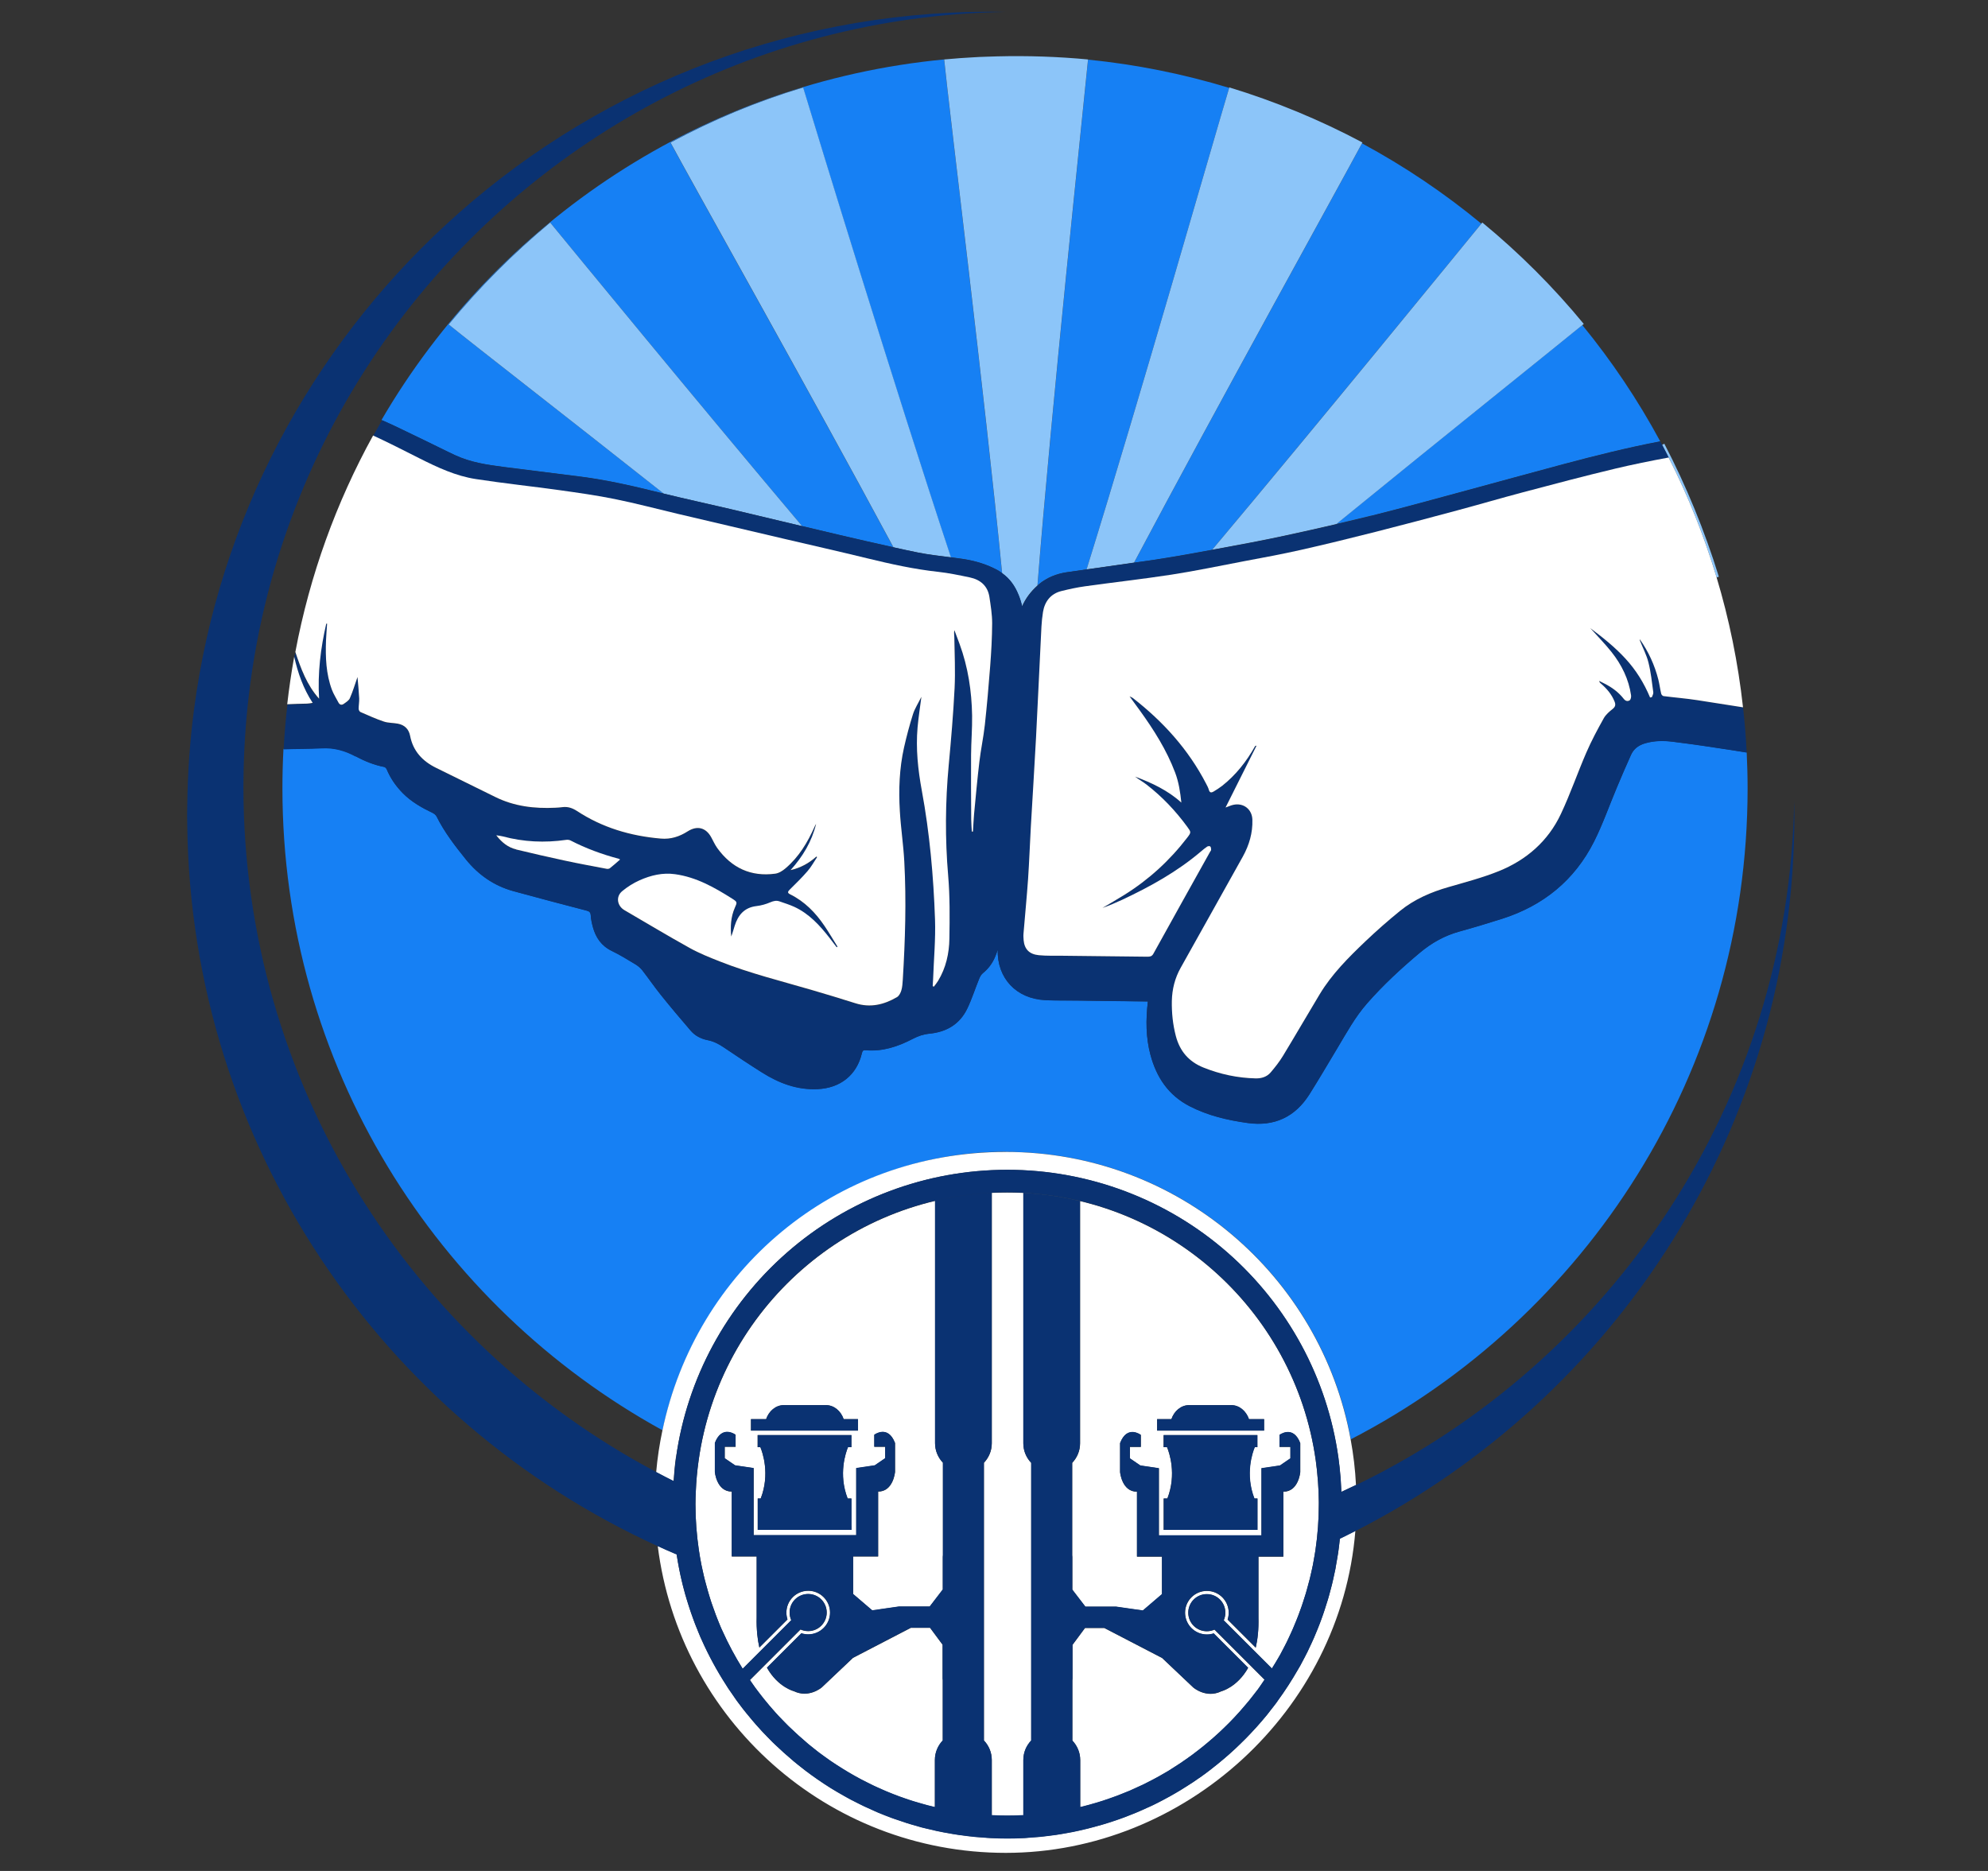 <svg xmlns="http://www.w3.org/2000/svg" width="170" height="160" viewBox="0 0 170 160" fill="none"><rect x="0" y="0" width="170" height="160" fill="#333333" stroke="none"/><path d="M88.845 49.953C89.535 49.38 90.343 49.064 91.209 48.935C91.776 48.848 92.35 48.772 92.917 48.69C97.47 34.066 103.871 11.622 105.112 7.516C101.232 6.335 97.2 5.516 93.046 5.1C92.613 9.569 89.915 34.92 88.722 50.064C88.769 50.023 88.804 49.983 88.85 49.947L88.845 49.953Z" fill="#1680F4"></path><path d="M38.938 38.933C40.243 39.535 41.647 39.746 43.051 39.927C45.251 40.208 47.457 40.477 49.658 40.758C51.992 41.056 54.28 41.594 56.562 42.162C56.621 42.179 56.685 42.191 56.744 42.203C48.271 35.505 40.383 29.399 38.364 27.743C40.98 24.573 43.888 21.648 47.042 19.028C49.19 21.637 59.453 34.16 68.587 44.987C69.675 45.245 70.758 45.508 71.846 45.759C73.356 46.11 74.871 46.461 76.387 46.795C69.213 33.458 59.131 15.565 57.329 12.184C60.939 10.236 64.737 8.663 68.663 7.475C69.857 11.412 76.492 33.13 81.302 47.654C81.683 47.701 82.063 47.754 82.437 47.812C83.438 47.97 84.403 48.269 85.299 48.754C85.445 48.83 85.568 48.924 85.691 49.017C84.21 33.938 81.168 9.435 80.735 5.083C60.178 7.048 42.525 18.946 32.624 35.915C33.818 36.429 34.982 37.032 36.164 37.588C37.089 38.026 37.99 38.494 38.92 38.927L38.938 38.933Z" fill="#1680F4"></path><path d="M86.007 98.503C100.729 98.503 112.965 109.108 115.51 123.088C135.662 112.682 149.443 91.659 149.443 67.42C149.443 66.39 149.413 65.367 149.366 64.349C148.933 64.278 148.5 64.208 148.062 64.138C146.394 63.875 144.72 63.635 143.047 63.425C142.251 63.325 141.449 63.325 140.66 63.565C140.121 63.729 139.706 64.033 139.478 64.536C139.05 65.472 138.647 66.425 138.249 67.373C137.599 68.905 137.055 70.49 136.306 71.976C134.644 75.269 131.976 77.439 128.459 78.563C127.248 78.949 126.025 79.317 124.796 79.656C123.532 80.007 122.426 80.627 121.432 81.458C119.817 82.803 118.284 84.225 116.897 85.81C115.873 86.98 115.141 88.325 114.351 89.647C113.567 90.957 112.795 92.273 111.982 93.566C110.753 95.52 108.974 96.35 106.68 96.029C104.966 95.789 103.298 95.397 101.742 94.602C99.91 93.66 98.892 92.121 98.377 90.191C97.979 88.705 97.973 87.202 98.16 85.635C97.768 85.635 97.388 85.629 97.014 85.623C95.358 85.599 93.696 85.576 92.04 85.558C91.15 85.547 90.261 85.57 89.372 85.523C86.896 85.395 85.264 83.652 85.317 81.212C85.252 81.423 85.176 81.633 85.088 81.838C84.854 82.382 84.515 82.844 84.047 83.219C83.895 83.342 83.795 83.54 83.719 83.728C83.38 84.558 83.111 85.418 82.724 86.225C82.087 87.571 80.951 88.243 79.489 88.39C78.968 88.442 78.511 88.594 78.043 88.84C76.797 89.489 75.474 89.934 74.035 89.805C73.83 89.788 73.754 89.846 73.707 90.051C73.268 91.94 71.847 93.052 69.91 93.133C68.148 93.209 66.609 92.619 65.164 91.712C64.058 91.016 62.97 90.291 61.887 89.559C61.46 89.273 61.021 89.045 60.518 88.945C59.95 88.834 59.447 88.577 59.073 88.144C58.207 87.138 57.352 86.126 56.522 85.091C55.971 84.406 55.474 83.681 54.936 82.985C54.778 82.786 54.567 82.605 54.351 82.47C53.684 82.066 53.022 81.651 52.32 81.318C51.431 80.891 50.945 80.183 50.699 79.276C50.612 78.949 50.535 78.615 50.518 78.276C50.5 78.019 50.407 77.931 50.161 77.867C48.072 77.323 45.977 76.773 43.894 76.2C42.244 75.743 40.91 74.813 39.833 73.48C38.903 72.321 37.996 71.151 37.335 69.818C37.27 69.695 37.136 69.578 37.007 69.519C36.071 69.069 35.175 68.566 34.438 67.817C33.853 67.227 33.385 66.554 33.069 65.782C33.034 65.7 32.94 65.6 32.858 65.583C31.986 65.413 31.173 65.086 30.401 64.665C29.482 64.167 28.534 63.898 27.469 63.963C26.392 64.027 25.316 63.998 24.239 64.044C24.181 65.156 24.151 66.279 24.151 67.408C24.151 91.069 37.282 111.664 56.656 122.316C59.5 108.71 71.554 98.491 86.007 98.491V98.503Z" fill="#1680F4"></path><path d="M117.26 44.104C119.975 43.425 122.678 42.677 125.381 41.946C128.149 41.203 130.911 40.431 133.679 39.694C136.429 38.962 139.185 38.272 141.97 37.74C140.063 34.207 137.827 30.878 135.305 27.796C132.912 29.755 123.638 37.178 114.27 44.812C115.264 44.578 116.265 44.344 117.254 44.098L117.26 44.104Z" fill="#1680F4"></path><path d="M98.944 47.83C100.518 47.59 102.086 47.304 103.654 47.017C113.016 35.856 124.216 22.122 126.674 19.127C123.514 16.518 120.097 14.214 116.469 12.26C114.485 15.969 104.099 34.698 96.978 48.117C97.633 48.023 98.288 47.935 98.944 47.836V47.83Z" fill="#1680F4"></path><path d="M57.808 124.644C58.756 117.876 62.121 111.658 67.282 107.131C72.495 102.557 79.189 100.042 86.129 100.042C93.069 100.042 99.757 102.557 104.971 107.125C110.132 111.647 113.496 117.865 114.444 124.632C114.52 125.188 114.585 125.767 114.632 126.399V126.446L114.649 126.609C114.673 126.949 114.69 127.27 114.702 127.586C115.123 127.393 115.539 127.194 115.954 126.995C115.89 125.668 115.732 124.369 115.498 123.094C112.952 109.114 100.717 98.509 85.995 98.509C71.272 98.509 59.488 108.728 56.644 122.334C56.398 123.498 56.217 124.691 56.111 125.902C56.603 126.165 57.094 126.416 57.598 126.668C57.644 125.989 57.703 125.317 57.797 124.65L57.808 124.644Z" fill="white"></path><path d="M108.137 143.637C108.353 143.321 108.558 143.005 108.763 142.677C108.564 142.999 108.353 143.321 108.137 143.637Z" fill="white"></path><path d="M90.483 154.914C90.483 154.914 90.536 154.908 90.559 154.903C90.799 154.862 91.045 154.821 91.285 154.774C91.045 154.821 90.805 154.862 90.559 154.903C90.536 154.903 90.507 154.908 90.483 154.914Z" fill="white"></path><path d="M112.707 126.744C112.707 126.679 112.695 126.609 112.69 126.545C112.649 125.989 112.59 125.439 112.514 124.895C110.7 111.951 99.582 101.983 86.13 101.983C72.677 101.983 61.554 111.957 59.74 124.907C59.617 125.779 59.535 126.668 59.5 127.569C59.488 127.92 59.471 128.27 59.471 128.627C59.471 129.955 59.57 131.259 59.757 132.535C59.822 132.962 59.892 133.383 59.974 133.798C60.032 134.108 60.108 134.418 60.179 134.728C60.202 134.822 60.22 134.909 60.243 135.003C60.313 135.29 60.389 135.57 60.471 135.851C60.501 135.962 60.536 136.074 60.565 136.185C60.647 136.46 60.729 136.729 60.816 136.998C60.852 137.109 60.893 137.226 60.934 137.337C61.027 137.606 61.121 137.869 61.22 138.132C61.261 138.238 61.302 138.343 61.343 138.448C61.449 138.717 61.56 138.986 61.671 139.25C61.706 139.332 61.747 139.414 61.782 139.49C62.285 140.613 62.865 141.689 63.508 142.718L67.663 138.565C67.575 138.366 67.522 138.144 67.522 137.91C67.522 137.033 68.23 136.325 69.108 136.325C69.986 136.325 70.694 137.033 70.694 137.91C70.694 138.788 69.986 139.495 69.108 139.495C68.874 139.495 68.652 139.443 68.453 139.355L64.129 143.678C64.046 143.561 63.965 143.45 63.889 143.333C64.035 143.555 64.187 143.771 64.339 143.988C64.415 144.099 64.497 144.21 64.573 144.321C64.719 144.526 64.872 144.725 65.03 144.924C65.123 145.041 65.211 145.158 65.305 145.275C65.457 145.468 65.615 145.655 65.773 145.842C65.872 145.959 65.972 146.076 66.077 146.193C66.235 146.374 66.399 146.556 66.563 146.737C66.668 146.848 66.773 146.959 66.885 147.07C67.054 147.246 67.218 147.421 67.394 147.591C67.499 147.696 67.604 147.796 67.715 147.895C68.102 148.264 68.494 148.62 68.903 148.965C68.973 149.024 69.038 149.083 69.102 149.141C69.266 149.276 69.436 149.41 69.605 149.545C69.752 149.662 69.898 149.779 70.05 149.896C70.214 150.018 70.384 150.141 70.547 150.258C70.706 150.375 70.869 150.492 71.033 150.603C71.197 150.72 71.367 150.831 71.536 150.937C71.706 151.048 71.876 151.159 72.051 151.264C72.221 151.37 72.385 151.469 72.56 151.574C72.742 151.68 72.929 151.785 73.11 151.89C73.274 151.984 73.444 152.077 73.614 152.165C73.813 152.27 74.011 152.37 74.21 152.469C74.374 152.551 74.532 152.633 74.696 152.709C74.924 152.82 75.158 152.92 75.392 153.025C75.533 153.083 75.668 153.148 75.808 153.206C76.177 153.364 76.551 153.51 76.926 153.645C77.031 153.686 77.136 153.715 77.242 153.756C77.522 153.856 77.809 153.955 78.096 154.043C78.248 154.09 78.4 154.131 78.552 154.177C78.798 154.247 79.044 154.324 79.295 154.388C79.459 154.429 79.629 154.47 79.793 154.511C79.845 154.522 79.898 154.534 79.945 154.546V150.516C79.945 149.872 80.202 149.287 80.618 148.849V143.695C80.612 143.648 80.606 143.596 80.606 143.543V140.659L79.535 139.215H77.885L72.941 141.782L70.278 144.304C70.278 144.304 69.184 145.257 67.885 144.631C67.885 144.631 66.528 144.298 65.585 142.625L68.529 139.683C68.716 139.747 68.915 139.776 69.114 139.776C70.144 139.776 70.981 138.94 70.981 137.91C70.981 136.881 70.144 136.044 69.114 136.044C68.084 136.044 67.247 136.881 67.247 137.91C67.247 138.109 67.276 138.308 67.341 138.495L64.936 140.899C64.772 140.186 64.678 139.337 64.708 138.331V133.114H62.578V127.563C61.273 127.563 61.133 125.884 61.133 125.884V123.41C61.741 121.824 62.906 122.708 62.906 122.708V123.731H61.975V124.714L62.864 125.322L64.45 125.556V131.295H73.222V125.556L74.807 125.322L75.697 124.714V123.731H74.766V122.708C74.766 122.708 75.931 121.819 76.539 123.41V125.884C76.539 125.884 76.399 127.563 75.094 127.563V133.114H72.958V136.325L74.591 137.723L76.879 137.395H79.506L80.624 135.939V133.149C80.624 133.096 80.629 133.049 80.635 132.997V125.094C80.22 124.661 79.963 124.076 79.963 123.427V102.703C81.531 102.329 83.151 102.095 84.813 102.018V123.433C84.813 124.076 84.556 124.661 84.14 125.1V148.849C84.556 149.281 84.813 149.866 84.813 150.516V155.242C84.813 155.242 84.831 155.242 84.843 155.242C85.27 155.259 85.697 155.277 86.124 155.277C86.124 155.277 86.13 155.277 86.136 155.277C86.136 155.277 86.147 155.277 86.153 155.277C86.586 155.277 87.019 155.265 87.447 155.242C87.47 155.242 87.493 155.242 87.511 155.242V150.521C87.511 149.878 87.768 149.293 88.184 148.854V125.106C87.768 124.673 87.511 124.088 87.511 123.439V102.03C89.173 102.112 90.793 102.352 92.362 102.726V123.439C92.362 124.082 92.104 124.667 91.689 125.106V133.008C91.695 133.055 91.701 133.108 91.701 133.161V135.951L92.818 137.407H95.445L97.733 137.735L99.366 136.337V133.125H97.23V127.574C95.925 127.574 95.785 125.896 95.785 125.896V123.421C96.393 121.836 97.558 122.719 97.558 122.719V123.743H96.627V124.726L97.517 125.334L99.103 125.568V131.306H107.874V125.568L109.46 125.334L110.349 124.726V123.743H109.419V122.719C109.419 122.719 110.583 121.83 111.192 123.421V125.896C111.192 125.896 111.051 127.574 109.746 127.574V133.125H107.616V138.343C107.64 139.349 107.546 140.197 107.382 140.911L104.977 138.507C105.042 138.32 105.071 138.121 105.071 137.922C105.071 136.892 104.234 136.056 103.204 136.056C102.175 136.056 101.338 136.892 101.338 137.922C101.338 138.951 102.175 139.788 103.204 139.788C103.403 139.788 103.602 139.759 103.79 139.694L106.733 142.636C105.791 144.309 104.433 144.643 104.433 144.643C103.14 145.275 102.04 144.315 102.04 144.315L99.378 141.794L94.433 139.226H92.783L91.712 140.671V143.555C91.712 143.607 91.706 143.654 91.701 143.707V148.86C92.116 149.293 92.373 149.878 92.373 150.527V154.546C92.426 154.534 92.479 154.522 92.531 154.511C92.713 154.464 92.894 154.417 93.07 154.37C93.298 154.312 93.526 154.242 93.749 154.177C93.924 154.125 94.105 154.072 94.281 154.013C94.503 153.943 94.726 153.867 94.948 153.785C95.124 153.727 95.293 153.663 95.469 153.598C95.691 153.516 95.913 153.423 96.136 153.335C96.3 153.271 96.463 153.206 96.627 153.136C96.856 153.037 97.084 152.931 97.306 152.826C97.458 152.756 97.61 152.692 97.757 152.621C98.032 152.487 98.301 152.346 98.57 152.206C98.746 152.112 98.921 152.019 99.091 151.925C99.36 151.773 99.629 151.621 99.892 151.463C100.05 151.37 100.208 151.264 100.361 151.165C100.548 151.048 100.741 150.925 100.922 150.802C101.086 150.691 101.25 150.574 101.414 150.463C101.584 150.346 101.753 150.223 101.923 150.1C102.087 149.977 102.251 149.849 102.414 149.726C102.572 149.603 102.73 149.48 102.883 149.357C103.046 149.223 103.21 149.088 103.374 148.948C103.52 148.825 103.667 148.696 103.807 148.574C103.971 148.427 104.129 148.281 104.293 148.135C104.427 148.006 104.562 147.878 104.697 147.749C104.855 147.597 105.012 147.439 105.17 147.281C105.299 147.152 105.422 147.024 105.545 146.889C105.703 146.725 105.855 146.556 106.007 146.386C106.118 146.257 106.23 146.129 106.341 146C106.493 145.819 106.651 145.643 106.803 145.456C106.897 145.339 106.99 145.216 107.084 145.099C107.242 144.894 107.406 144.695 107.558 144.491C107.599 144.432 107.64 144.368 107.687 144.309C107.845 144.093 107.991 143.871 108.137 143.648L103.854 139.367C103.655 139.454 103.433 139.507 103.199 139.507C102.321 139.507 101.613 138.799 101.613 137.922C101.613 137.044 102.321 136.337 103.199 136.337C104.076 136.337 104.784 137.044 104.784 137.922C104.784 138.156 104.732 138.378 104.644 138.577L108.763 142.695C108.951 142.397 109.132 142.104 109.307 141.8C109.366 141.701 109.425 141.601 109.483 141.496C109.612 141.262 109.735 141.022 109.857 140.782C109.922 140.659 109.986 140.537 110.045 140.414C110.162 140.18 110.273 139.94 110.378 139.7C110.437 139.566 110.501 139.431 110.56 139.297C110.665 139.057 110.764 138.817 110.858 138.577C110.917 138.437 110.969 138.302 111.022 138.162C111.116 137.916 111.203 137.67 111.291 137.425C111.338 137.284 111.385 137.144 111.432 137.004C111.513 136.752 111.595 136.501 111.671 136.249C111.712 136.109 111.753 135.968 111.788 135.828C111.859 135.565 111.935 135.307 111.999 135.044C112.034 134.915 112.058 134.781 112.093 134.646C112.157 134.371 112.221 134.091 112.274 133.816C112.298 133.705 112.315 133.599 112.333 133.488C112.391 133.184 112.444 132.874 112.491 132.564C112.678 131.283 112.777 129.978 112.777 128.645C112.777 128.58 112.777 128.516 112.777 128.452C112.777 127.884 112.748 127.317 112.707 126.761V126.744ZM72.806 130.482V130.832H64.79V128.148H65.047C65.861 126.059 65.205 124.205 65.018 123.761H64.784V122.725H72.8V123.761H72.508C72.326 124.205 71.671 126.059 72.478 128.148H72.794V130.482H72.806ZM73.368 122.339H64.216V121.362H65.509C65.755 120.66 66.34 120.163 67.025 120.163H70.624C71.314 120.163 71.899 120.66 72.139 121.362H73.362V122.339H73.368ZM107.265 128.148H107.523V130.832H99.506V128.148H99.822C100.636 126.059 99.98 124.205 99.793 123.761H99.5V122.725H107.517V123.761H107.283C107.101 124.205 106.446 126.059 107.254 128.148H107.265ZM108.096 122.339H98.945V121.362H100.168C100.407 120.66 100.998 120.163 101.683 120.163H105.282C105.972 120.163 106.557 120.66 106.797 121.362H108.09V122.339H108.096Z" fill="white"></path><path d="M114.421 132.833C114.374 133.166 114.31 133.494 114.251 133.821L114.234 133.933C114.222 134.014 114.205 134.091 114.193 134.172C114.134 134.471 114.064 134.769 114 135.067L113.971 135.19C113.947 135.29 113.924 135.395 113.9 135.494C113.83 135.775 113.754 136.056 113.678 136.337L113.66 136.401C113.625 136.53 113.59 136.658 113.549 136.787C113.467 137.062 113.38 137.331 113.292 137.6C113.239 137.752 113.192 137.904 113.14 138.056C113.046 138.32 112.952 138.583 112.853 138.846C112.794 138.998 112.736 139.144 112.677 139.291C112.572 139.548 112.467 139.805 112.356 140.063C112.303 140.18 112.25 140.297 112.198 140.414L112.163 140.49C112.045 140.747 111.928 140.999 111.806 141.25C111.759 141.344 111.712 141.443 111.659 141.537L111.601 141.654C111.472 141.911 111.337 142.163 111.197 142.414C111.156 142.49 111.115 142.56 111.068 142.636L111.01 142.736C110.477 143.672 109.892 144.578 109.266 145.432L109.231 145.485C109.196 145.532 109.167 145.579 109.131 145.625C108.991 145.819 108.845 146.006 108.693 146.193L108.622 146.281L108.535 146.398C108.464 146.485 108.394 146.579 108.324 146.667C108.184 146.842 108.031 147.012 107.885 147.187L107.827 147.252L107.751 147.339C107.657 147.45 107.563 147.562 107.464 147.667C107.3 147.848 107.13 148.03 106.961 148.211C106.832 148.351 106.697 148.492 106.563 148.626C106.393 148.796 106.223 148.965 106.054 149.129C105.913 149.27 105.767 149.404 105.621 149.545C105.451 149.702 105.275 149.86 105.106 150.012C104.954 150.147 104.796 150.282 104.638 150.416C104.462 150.562 104.286 150.709 104.111 150.855C103.947 150.989 103.777 151.118 103.608 151.253L103.573 151.282C103.409 151.41 103.245 151.533 103.081 151.656C102.923 151.773 102.759 151.884 102.601 152.001L102.537 152.042L102.426 152.118C102.285 152.218 102.151 152.311 102.01 152.405C101.841 152.516 101.671 152.627 101.501 152.732L101.408 152.791L101.267 152.879C101.144 152.955 101.027 153.031 100.904 153.107C100.623 153.276 100.331 153.44 100.044 153.604C99.857 153.709 99.67 153.809 99.482 153.908C99.196 154.06 98.903 154.212 98.611 154.353C98.499 154.405 98.388 154.458 98.271 154.511L98.125 154.575L98.072 154.598C97.85 154.704 97.622 154.809 97.394 154.903C97.265 154.961 97.13 155.014 97.001 155.066L96.867 155.119C96.633 155.213 96.393 155.312 96.153 155.4C96.001 155.458 95.843 155.511 95.685 155.569L95.597 155.599C95.357 155.681 95.123 155.762 94.883 155.838C94.696 155.897 94.503 155.955 94.31 156.014C94.07 156.084 93.824 156.154 93.578 156.219C93.385 156.271 93.192 156.318 92.999 156.371C92.753 156.429 92.502 156.488 92.25 156.546C92.057 156.587 91.864 156.628 91.665 156.669C91.407 156.722 91.15 156.763 90.887 156.809L90.787 156.827C90.629 156.856 90.471 156.88 90.313 156.903C90.038 156.944 89.763 156.973 89.488 157.008L89.342 157.026C89.207 157.043 89.073 157.061 88.938 157.073C88.634 157.102 88.324 157.125 88.019 157.143L87.873 157.155C87.768 157.16 87.657 157.172 87.551 157.178C87.089 157.201 86.633 157.213 86.188 157.213H86.176H86.141H86.1C85.667 157.213 85.228 157.201 84.76 157.178C84.655 157.178 84.549 157.166 84.444 157.16L84.304 157.149C83.999 157.131 83.689 157.108 83.385 157.079C83.245 157.067 83.104 157.049 82.97 157.032L82.853 157.02C82.578 156.991 82.303 156.956 82.028 156.915C81.84 156.885 81.659 156.856 81.472 156.827C81.208 156.786 80.945 156.739 80.682 156.687C80.495 156.652 80.313 156.616 80.126 156.575C79.868 156.517 79.605 156.458 79.353 156.394L79.272 156.377C79.119 156.342 78.967 156.301 78.815 156.265C78.546 156.195 78.283 156.119 78.019 156.037L77.879 155.996C77.762 155.961 77.651 155.932 77.534 155.891C77.224 155.792 76.919 155.686 76.615 155.581L76.51 155.546C76.434 155.523 76.352 155.493 76.276 155.464C75.884 155.318 75.48 155.16 75.07 154.99C74.965 154.949 74.865 154.903 74.766 154.856L74.626 154.791C74.374 154.68 74.122 154.569 73.876 154.452C73.742 154.388 73.607 154.318 73.473 154.253L73.356 154.195C73.139 154.089 72.923 153.978 72.712 153.867C72.531 153.774 72.355 153.668 72.174 153.569C71.975 153.458 71.776 153.347 71.583 153.23C71.401 153.124 71.22 153.013 71.039 152.902C70.851 152.785 70.67 152.668 70.483 152.545C70.301 152.428 70.12 152.305 69.944 152.183C69.781 152.066 69.617 151.949 69.424 151.814L69.336 151.75C69.184 151.644 69.037 151.533 68.891 151.422C68.768 151.329 68.645 151.235 68.528 151.136L68.417 151.048L68.282 150.943C68.148 150.837 68.007 150.726 67.879 150.615C67.826 150.574 67.773 150.527 67.727 150.48L67.662 150.428C67.235 150.065 66.808 149.679 66.387 149.281L66.281 149.182C66.199 149.106 66.123 149.03 66.041 148.954C65.872 148.784 65.708 148.614 65.538 148.439L65.497 148.392L65.415 148.31C65.328 148.217 65.24 148.129 65.152 148.035C64.977 147.842 64.801 147.649 64.631 147.456C64.52 147.333 64.415 147.211 64.309 147.082C64.14 146.883 63.976 146.678 63.806 146.474C63.707 146.351 63.607 146.222 63.508 146.099C63.344 145.889 63.18 145.672 63.022 145.456C62.952 145.362 62.882 145.263 62.817 145.163L62.77 145.093C62.607 144.859 62.443 144.631 62.285 144.391C62.244 144.327 62.203 144.263 62.162 144.198L62.103 144.105C61.313 142.882 60.611 141.589 60.02 140.267L59.985 140.186C59.956 140.127 59.932 140.069 59.903 140.01C59.78 139.729 59.663 139.437 59.552 139.15L59.517 139.068C59.482 138.981 59.447 138.899 59.418 138.811C59.312 138.53 59.207 138.244 59.108 137.957C59.066 137.834 59.026 137.717 58.985 137.594C58.891 137.308 58.797 137.015 58.71 136.723C58.68 136.629 58.657 136.536 58.628 136.442L58.604 136.366C58.522 136.062 58.434 135.763 58.364 135.459C58.347 135.395 58.335 135.325 58.318 135.26L58.294 135.167C58.218 134.833 58.142 134.506 58.078 134.167C57.996 133.751 57.925 133.336 57.861 132.921C57.317 132.693 56.784 132.453 56.246 132.207C58.083 147 70.711 158.453 86.007 158.453C101.302 158.453 114.661 146.327 115.902 130.908C115.463 131.131 115.024 131.353 114.579 131.569C114.538 131.985 114.486 132.406 114.427 132.821L114.421 132.833Z" fill="white"></path><path d="M115.96 126.989C115.545 127.188 115.129 127.387 114.708 127.58C114.696 127.264 114.679 126.943 114.655 126.603L114.644 126.44V126.393C114.591 125.761 114.527 125.182 114.451 124.626C113.503 117.864 110.138 111.647 104.977 107.119C99.763 102.551 93.075 100.036 86.135 100.036C79.196 100.036 72.502 102.551 67.288 107.125C62.127 111.652 58.762 117.87 57.814 124.638C57.721 125.305 57.662 125.978 57.615 126.656C57.118 126.41 56.621 126.153 56.129 125.89C35.128 114.764 20.816 92.701 20.816 67.291C20.816 67.075 20.822 66.864 20.822 66.653C20.845 64.202 21.003 61.787 21.284 59.406C21.986 53.498 23.461 47.83 25.614 42.507C27.65 37.459 30.289 32.721 33.443 28.381C45.281 12.096 64.345 1.404 85.931 1.018C85.527 1.012 85.129 1 84.725 1C66.732 1 50.354 7.914 38.107 19.233C26.597 29.861 18.733 44.367 16.591 60.675C16.24 63.354 16.047 66.086 16.012 68.859C16.012 69.139 16 69.42 16 69.707C16 69.993 16.006 70.28 16.012 70.567C16.351 97.983 32.753 121.514 56.246 132.225C56.779 132.47 57.317 132.71 57.861 132.938C57.926 133.354 57.996 133.769 58.078 134.184C58.142 134.518 58.218 134.851 58.294 135.184L58.318 135.278C58.335 135.342 58.347 135.413 58.364 135.477C58.441 135.781 58.523 136.085 58.604 136.384L58.628 136.46C58.657 136.553 58.681 136.647 58.71 136.74C58.797 137.033 58.885 137.319 58.985 137.612C59.026 137.735 59.067 137.852 59.108 137.975C59.207 138.261 59.306 138.548 59.418 138.829C59.453 138.916 59.482 138.998 59.517 139.086L59.552 139.168C59.669 139.454 59.781 139.741 59.903 140.028C59.927 140.086 59.956 140.145 59.985 140.203L60.02 140.285C60.611 141.607 61.314 142.9 62.104 144.122L62.162 144.216C62.203 144.28 62.244 144.345 62.285 144.409C62.443 144.649 62.607 144.877 62.771 145.111L62.817 145.181C62.888 145.28 62.952 145.374 63.022 145.474C63.18 145.69 63.344 145.906 63.508 146.117C63.607 146.246 63.701 146.368 63.806 146.491C63.97 146.696 64.14 146.901 64.31 147.1C64.415 147.228 64.526 147.351 64.631 147.474C64.801 147.667 64.977 147.866 65.152 148.053C65.24 148.147 65.328 148.24 65.415 148.328L65.497 148.41L65.538 148.457C65.702 148.632 65.872 148.802 66.042 148.971C66.118 149.047 66.2 149.124 66.281 149.2L66.387 149.299C66.808 149.703 67.235 150.089 67.662 150.445L67.727 150.498C67.779 150.545 67.826 150.586 67.879 150.633C68.013 150.744 68.148 150.849 68.283 150.96L68.417 151.066L68.528 151.153C68.651 151.247 68.768 151.346 68.891 151.44C69.037 151.551 69.19 151.662 69.336 151.767L69.424 151.832C69.611 151.966 69.775 152.083 69.945 152.2C70.126 152.323 70.301 152.44 70.483 152.563C70.664 152.686 70.852 152.803 71.039 152.92C71.22 153.031 71.401 153.142 71.583 153.247C71.776 153.364 71.975 153.475 72.174 153.587C72.355 153.686 72.531 153.785 72.712 153.885C72.923 153.996 73.139 154.107 73.356 154.212L73.473 154.271C73.608 154.341 73.742 154.405 73.877 154.47C74.122 154.587 74.374 154.698 74.626 154.809L74.766 154.873C74.866 154.92 74.971 154.967 75.07 155.008C75.474 155.178 75.878 155.336 76.276 155.482C76.352 155.511 76.434 155.534 76.51 155.564L76.615 155.599C76.919 155.704 77.224 155.809 77.534 155.909C77.651 155.944 77.762 155.979 77.879 156.014L78.019 156.055C78.283 156.131 78.546 156.213 78.815 156.283C78.967 156.324 79.12 156.359 79.272 156.394L79.354 156.412C79.611 156.476 79.868 156.535 80.126 156.593C80.307 156.634 80.495 156.669 80.682 156.704C80.945 156.757 81.209 156.804 81.472 156.845C81.653 156.874 81.841 156.903 82.028 156.932C82.303 156.973 82.578 157.008 82.853 157.038L82.97 157.049C83.11 157.067 83.245 157.084 83.385 157.096C83.689 157.125 83.994 157.149 84.304 157.166L84.444 157.178C84.55 157.184 84.655 157.196 84.76 157.196C85.234 157.219 85.673 157.231 86.1 157.231H86.141H86.188C86.627 157.231 87.083 157.219 87.552 157.196C87.657 157.196 87.768 157.184 87.873 157.172L88.02 157.161C88.324 157.143 88.634 157.12 88.938 157.09C89.073 157.079 89.207 157.061 89.342 157.044L89.488 157.026C89.763 156.997 90.038 156.962 90.313 156.921C90.471 156.897 90.629 156.874 90.787 156.845L90.887 156.827C91.144 156.786 91.408 156.739 91.665 156.687C91.858 156.646 92.057 156.605 92.25 156.564C92.502 156.511 92.748 156.453 92.999 156.388C93.192 156.342 93.385 156.289 93.579 156.236C93.824 156.172 94.064 156.102 94.31 156.032C94.503 155.973 94.69 155.915 94.883 155.856C95.123 155.78 95.363 155.698 95.597 155.616L95.685 155.587C95.843 155.534 95.995 155.476 96.153 155.417C96.393 155.33 96.627 155.23 96.867 155.137L97.002 155.084C97.136 155.031 97.265 154.979 97.394 154.92C97.622 154.821 97.844 154.721 98.072 154.616L98.125 154.593L98.271 154.528C98.382 154.476 98.5 154.423 98.611 154.37C98.903 154.23 99.196 154.078 99.483 153.926C99.67 153.826 99.857 153.727 100.044 153.622C100.331 153.458 100.624 153.3 100.904 153.124C101.027 153.048 101.15 152.972 101.267 152.896L101.408 152.809L101.501 152.75C101.671 152.645 101.841 152.534 102.01 152.423C102.151 152.329 102.291 152.23 102.426 152.136L102.537 152.06L102.601 152.019C102.765 151.908 102.923 151.791 103.081 151.674C103.245 151.551 103.409 151.422 103.573 151.299L103.608 151.27C103.778 151.142 103.947 151.007 104.111 150.872C104.287 150.726 104.462 150.58 104.638 150.434C104.796 150.299 104.954 150.165 105.106 150.03C105.281 149.878 105.451 149.72 105.621 149.562C105.767 149.428 105.913 149.287 106.054 149.147C106.223 148.983 106.393 148.813 106.563 148.644C106.697 148.509 106.826 148.369 106.961 148.229C107.13 148.047 107.3 147.866 107.464 147.685C107.563 147.573 107.657 147.468 107.751 147.357L107.827 147.269L107.885 147.205C108.032 147.035 108.178 146.86 108.324 146.684C108.394 146.597 108.465 146.509 108.535 146.415L108.623 146.298L108.693 146.211C108.839 146.023 108.985 145.836 109.132 145.643C109.167 145.596 109.202 145.55 109.231 145.503L109.266 145.45C109.892 144.59 110.477 143.684 111.01 142.754L111.068 142.654C111.109 142.578 111.156 142.508 111.197 142.432C111.338 142.18 111.466 141.923 111.601 141.671L111.659 141.554C111.706 141.461 111.759 141.367 111.806 141.268C111.929 141.016 112.046 140.759 112.163 140.507L112.198 140.431C112.25 140.314 112.303 140.197 112.356 140.08C112.467 139.823 112.572 139.566 112.678 139.308C112.736 139.162 112.795 139.01 112.853 138.864C112.953 138.601 113.052 138.337 113.14 138.074C113.193 137.922 113.245 137.77 113.292 137.618C113.38 137.349 113.468 137.08 113.549 136.805C113.59 136.676 113.626 136.547 113.661 136.419L113.678 136.354C113.754 136.074 113.83 135.793 113.901 135.512C113.924 135.413 113.947 135.307 113.971 135.208L114 135.085C114.07 134.787 114.135 134.488 114.193 134.19C114.211 134.114 114.222 134.032 114.234 133.95L114.252 133.839C114.31 133.512 114.369 133.178 114.421 132.851C114.48 132.435 114.533 132.014 114.573 131.599C115.018 131.382 115.457 131.166 115.896 130.938C138.178 119.578 153.445 96.432 153.445 69.713C153.445 69.309 153.439 68.911 153.427 68.507C152.971 94.28 137.798 116.443 115.954 127.007L115.96 126.989ZM87.832 155.207C87.832 155.207 87.862 155.207 87.879 155.207C87.862 155.207 87.85 155.207 87.832 155.207ZM90.553 154.897C90.553 154.897 90.501 154.903 90.477 154.909C90.501 154.909 90.53 154.903 90.553 154.897C90.793 154.856 91.039 154.815 91.279 154.768C91.039 154.815 90.799 154.856 90.553 154.897ZM108.131 143.637C108.348 143.321 108.552 143.005 108.757 142.677C108.558 142.999 108.348 143.321 108.131 143.637ZM112.49 132.546C112.444 132.856 112.391 133.161 112.332 133.471C112.315 133.582 112.297 133.687 112.274 133.798C112.221 134.079 112.157 134.354 112.092 134.629C112.063 134.763 112.034 134.892 111.999 135.027C111.934 135.29 111.864 135.553 111.788 135.81C111.747 135.951 111.712 136.091 111.671 136.232C111.595 136.483 111.513 136.735 111.431 136.986C111.384 137.126 111.338 137.267 111.291 137.407C111.203 137.653 111.115 137.899 111.022 138.144C110.969 138.285 110.91 138.425 110.858 138.56C110.758 138.799 110.659 139.039 110.559 139.279C110.501 139.414 110.436 139.548 110.378 139.683C110.267 139.922 110.161 140.156 110.044 140.396C109.98 140.519 109.916 140.642 109.857 140.765C109.734 141.005 109.611 141.244 109.483 141.478C109.424 141.578 109.366 141.677 109.307 141.783C109.132 142.087 108.95 142.385 108.763 142.677L104.644 138.56C104.731 138.361 104.784 138.138 104.784 137.904C104.784 137.027 104.076 136.319 103.198 136.319C102.321 136.319 101.613 137.027 101.613 137.904C101.613 138.782 102.321 139.49 103.198 139.49C103.432 139.49 103.649 139.437 103.854 139.349L108.137 143.631C107.985 143.853 107.838 144.075 107.686 144.292C107.645 144.35 107.604 144.415 107.558 144.473C107.405 144.678 107.242 144.883 107.084 145.082C106.99 145.199 106.896 145.321 106.803 145.438C106.651 145.62 106.498 145.801 106.34 145.982C106.229 146.111 106.118 146.24 106.007 146.368C105.855 146.538 105.697 146.708 105.545 146.872C105.422 147 105.299 147.135 105.17 147.263C105.012 147.421 104.854 147.579 104.696 147.731C104.562 147.86 104.427 147.989 104.292 148.117C104.134 148.264 103.971 148.41 103.807 148.556C103.661 148.685 103.52 148.808 103.374 148.93C103.21 149.071 103.052 149.205 102.882 149.34C102.73 149.463 102.572 149.586 102.414 149.708C102.25 149.837 102.086 149.96 101.923 150.083C101.753 150.206 101.583 150.323 101.414 150.445C101.25 150.562 101.086 150.674 100.922 150.785C100.735 150.908 100.548 151.025 100.36 151.147C100.202 151.247 100.05 151.346 99.892 151.446C99.629 151.604 99.36 151.756 99.091 151.908C98.915 152.007 98.745 152.101 98.57 152.189C98.301 152.329 98.031 152.469 97.756 152.604C97.61 152.674 97.458 152.744 97.306 152.809C97.078 152.914 96.855 153.019 96.627 153.119C96.463 153.189 96.299 153.253 96.135 153.317C95.913 153.405 95.697 153.499 95.469 153.581C95.299 153.645 95.123 153.704 94.948 153.768C94.725 153.844 94.503 153.92 94.281 153.996C94.105 154.055 93.93 154.107 93.748 154.16C93.52 154.224 93.298 154.294 93.069 154.353C92.888 154.4 92.707 154.446 92.531 154.493C92.478 154.505 92.426 154.517 92.373 154.528V150.51C92.373 149.866 92.116 149.281 91.7 148.843V143.689C91.706 143.643 91.712 143.59 91.712 143.537V140.654L92.783 139.209H94.433L99.377 141.777L102.04 144.298C102.04 144.298 103.134 145.251 104.433 144.625C104.433 144.625 105.79 144.292 106.733 142.619L103.789 139.677C103.602 139.741 103.403 139.77 103.204 139.77C102.174 139.77 101.337 138.934 101.337 137.904C101.337 136.875 102.174 136.038 103.204 136.038C104.234 136.038 105.071 136.875 105.071 137.904C105.071 138.103 105.041 138.302 104.977 138.489L107.382 140.893C107.546 140.18 107.64 139.332 107.61 138.326V133.108H109.74V127.557C111.045 127.557 111.185 125.878 111.185 125.878V123.404C110.577 121.819 109.412 122.702 109.412 122.702V123.726H110.343V124.708L109.453 125.317L107.868 125.551V131.289H99.096V125.551L97.511 125.317L96.621 124.708V123.726H97.552V122.702C97.552 122.702 96.387 121.813 95.779 123.404V125.878C95.779 125.878 95.919 127.557 97.224 127.557V133.108H99.36V136.319L97.727 137.717L95.439 137.39H92.812L91.694 135.933V133.143C91.694 133.09 91.689 133.044 91.683 132.991V125.088C92.098 124.656 92.356 124.071 92.356 123.421V102.709C90.787 102.334 89.166 102.095 87.505 102.013V123.421C87.505 124.065 87.762 124.65 88.178 125.088V148.837C87.762 149.27 87.505 149.855 87.505 150.504V155.224C87.505 155.224 87.458 155.224 87.44 155.224C87.013 155.248 86.58 155.259 86.147 155.259C86.141 155.259 86.135 155.259 86.13 155.259C86.13 155.259 86.124 155.259 86.118 155.259C85.691 155.259 85.264 155.248 84.836 155.224C84.825 155.224 84.819 155.224 84.807 155.224V150.498C84.807 149.855 84.55 149.27 84.134 148.831V125.083C84.55 124.65 84.807 124.065 84.807 123.416V102.001C83.145 102.083 81.525 102.317 79.956 102.685V123.41C79.956 124.053 80.214 124.638 80.629 125.077V132.979C80.623 133.026 80.618 133.079 80.618 133.131V135.921L79.5 137.378H76.873L74.585 137.706L72.952 136.308V133.096H75.088V127.545C76.393 127.545 76.533 125.866 76.533 125.866V123.392C75.925 121.807 74.76 122.69 74.76 122.69V123.714H75.691V124.697L74.801 125.305L73.215 125.539V131.277H64.444V125.539L62.858 125.305L61.969 124.697V123.714H62.899V122.69C62.899 122.69 61.735 121.801 61.126 123.392V125.866C61.126 125.866 61.267 127.545 62.572 127.545V133.096H64.702V138.314C64.678 139.32 64.772 140.168 64.936 140.882L67.341 138.478C67.276 138.29 67.247 138.092 67.247 137.893C67.247 136.863 68.084 136.027 69.114 136.027C70.143 136.027 70.98 136.863 70.98 137.893C70.98 138.922 70.143 139.759 69.114 139.759C68.915 139.759 68.716 139.729 68.528 139.665L65.585 142.607C66.527 144.28 67.885 144.614 67.885 144.614C69.178 145.245 70.278 144.286 70.278 144.286L72.94 141.765L77.885 139.197H79.535L80.606 140.642V143.526C80.606 143.578 80.612 143.625 80.618 143.678V148.831C80.202 149.264 79.945 149.849 79.945 150.498V154.528C79.892 154.517 79.839 154.505 79.793 154.493C79.629 154.452 79.459 154.411 79.295 154.37C79.049 154.306 78.798 154.236 78.552 154.16C78.4 154.113 78.248 154.072 78.096 154.025C77.809 153.938 77.522 153.838 77.241 153.739C77.136 153.704 77.031 153.668 76.925 153.628C76.545 153.487 76.176 153.341 75.808 153.189C75.667 153.13 75.533 153.066 75.392 153.007C75.158 152.902 74.924 152.803 74.696 152.692C74.532 152.616 74.374 152.534 74.21 152.452C74.011 152.352 73.812 152.253 73.613 152.148C73.444 152.06 73.28 151.966 73.11 151.873C72.923 151.767 72.742 151.662 72.56 151.557C72.39 151.457 72.221 151.352 72.051 151.247C71.876 151.142 71.706 151.03 71.536 150.919C71.366 150.808 71.197 150.697 71.033 150.586C70.869 150.475 70.711 150.358 70.547 150.241C70.377 150.118 70.214 150.001 70.05 149.878C69.898 149.767 69.751 149.644 69.605 149.527C69.435 149.393 69.266 149.264 69.102 149.124C69.032 149.065 68.967 149.007 68.903 148.948C68.493 148.603 68.101 148.246 67.715 147.878C67.61 147.778 67.499 147.679 67.393 147.573C67.224 147.404 67.054 147.228 66.884 147.053C66.779 146.942 66.668 146.831 66.562 146.719C66.398 146.544 66.235 146.363 66.077 146.175C65.977 146.058 65.872 145.941 65.772 145.824C65.614 145.637 65.456 145.45 65.304 145.257C65.211 145.14 65.117 145.023 65.029 144.906C64.877 144.707 64.725 144.508 64.573 144.304C64.491 144.192 64.415 144.081 64.339 143.97C64.187 143.754 64.034 143.537 63.888 143.315C63.964 143.432 64.046 143.549 64.128 143.66L68.452 139.338C68.651 139.425 68.874 139.478 69.108 139.478C69.986 139.478 70.694 138.77 70.694 137.893C70.694 137.015 69.986 136.308 69.108 136.308C68.23 136.308 67.522 137.015 67.522 137.893C67.522 138.127 67.575 138.349 67.662 138.548L63.508 142.701C62.864 141.666 62.285 140.589 61.782 139.472C61.747 139.39 61.706 139.308 61.67 139.232C61.553 138.969 61.448 138.7 61.343 138.431C61.302 138.326 61.261 138.22 61.22 138.115C61.12 137.852 61.027 137.589 60.933 137.319C60.892 137.208 60.857 137.097 60.816 136.98C60.728 136.711 60.641 136.442 60.565 136.167C60.529 136.056 60.5 135.945 60.471 135.834C60.389 135.553 60.313 135.272 60.243 134.986C60.219 134.892 60.202 134.804 60.178 134.711C60.108 134.401 60.038 134.091 59.974 133.781C59.892 133.359 59.816 132.938 59.757 132.517C59.57 131.242 59.47 129.938 59.47 128.61C59.47 128.253 59.482 127.902 59.5 127.551C59.535 126.65 59.617 125.767 59.74 124.89C61.548 111.939 72.671 101.966 86.13 101.966C99.588 101.966 110.7 111.927 112.514 124.878C112.59 125.422 112.648 125.972 112.689 126.527C112.689 126.592 112.701 126.662 112.707 126.726C112.748 127.288 112.771 127.849 112.777 128.417C112.777 128.481 112.777 128.545 112.777 128.61C112.777 129.943 112.678 131.248 112.49 132.529V132.546Z" fill="#0A3272"></path><path d="M146.797 49.38C146.862 49.363 146.926 49.339 146.985 49.322C145.773 45.397 144.217 41.595 142.321 37.945C142.263 37.974 142.198 38.009 142.128 38.044C142.321 38.401 142.508 38.764 142.69 39.126C144.346 42.39 145.721 45.818 146.792 49.374L146.797 49.38Z" fill="#8CC5F9"></path><path d="M96.978 48.111C104.099 34.692 114.48 15.963 116.469 12.254C116.481 12.231 116.493 12.207 116.504 12.184C112.876 10.254 109.055 8.674 105.123 7.475C105.123 7.487 105.117 7.505 105.111 7.516C103.871 11.623 97.469 34.067 92.917 48.69C94.269 48.497 95.626 48.304 96.978 48.111Z" fill="#8CC5F9"></path><path d="M103.853 46.976C105.843 46.608 107.832 46.245 109.81 45.818C111.302 45.496 112.788 45.163 114.275 44.818C123.643 37.184 132.917 29.761 135.311 27.802C135.352 27.767 135.393 27.732 135.434 27.703C132.83 24.538 129.916 21.631 126.756 19.028C126.732 19.057 126.703 19.092 126.68 19.121C124.228 22.11 113.028 35.851 103.66 47.011C103.725 46.999 103.789 46.988 103.853 46.976Z" fill="#8CC5F9"></path><path d="M57.341 12.19C59.143 15.565 69.225 33.458 76.399 46.801C77.09 46.953 77.78 47.111 78.476 47.245C79.412 47.432 80.366 47.538 81.32 47.66C76.51 33.136 69.875 11.418 68.681 7.481C64.755 8.663 60.957 10.242 57.347 12.19H57.341Z" fill="#8CC5F9"></path><path d="M38.37 27.749C40.389 29.399 48.277 35.511 56.749 42.209C58.628 42.671 60.518 43.08 62.402 43.519C64.468 44.005 66.533 44.502 68.593 44.993C59.459 34.166 49.19 21.637 47.048 19.034C43.894 21.66 40.986 24.579 38.37 27.749Z" fill="#8CC5F9"></path><path d="M87.083 50.843C87.218 51.176 87.317 51.509 87.399 51.849C87.692 51.188 88.131 50.591 88.716 50.07C89.909 34.921 92.607 9.569 93.04 5.106C93.04 5.101 93.04 5.089 93.04 5.083C90.46 4.843 87.873 4.755 85.287 4.82C84.983 4.826 84.678 4.837 84.374 4.849C84.157 4.855 83.947 4.861 83.73 4.872C83.461 4.884 83.198 4.902 82.929 4.919C82.648 4.937 82.367 4.954 82.086 4.972C81.946 4.984 81.811 4.995 81.671 5.007C81.361 5.03 81.05 5.054 80.74 5.083C80.74 5.083 80.74 5.083 80.74 5.089C81.173 9.441 84.222 33.95 85.696 49.023C86.328 49.48 86.773 50.088 87.072 50.843H87.083Z" fill="#8CC5F9"></path><path d="M30.4 64.676C31.172 65.091 31.986 65.425 32.858 65.594C32.939 65.612 33.033 65.712 33.068 65.793C33.39 66.566 33.858 67.232 34.437 67.829C35.175 68.578 36.07 69.081 37.006 69.531C37.135 69.596 37.27 69.707 37.334 69.829C38.001 71.169 38.902 72.339 39.832 73.491C40.909 74.825 42.243 75.755 43.893 76.211C45.976 76.784 48.065 77.334 50.16 77.878C50.406 77.942 50.5 78.03 50.517 78.288C50.541 78.621 50.611 78.96 50.699 79.288C50.95 80.195 51.436 80.902 52.319 81.329C53.022 81.669 53.683 82.084 54.35 82.482C54.572 82.616 54.777 82.792 54.935 82.996C55.473 83.687 55.971 84.418 56.521 85.102C57.352 86.138 58.206 87.149 59.072 88.156C59.447 88.588 59.95 88.846 60.517 88.957C61.02 89.056 61.459 89.279 61.886 89.571C62.969 90.302 64.057 91.028 65.163 91.724C66.609 92.636 68.148 93.227 69.909 93.145C71.846 93.057 73.268 91.952 73.706 90.062C73.753 89.858 73.823 89.799 74.034 89.817C75.479 89.945 76.796 89.501 78.042 88.852C78.516 88.606 78.973 88.448 79.488 88.401C80.951 88.261 82.086 87.582 82.724 86.237C83.11 85.43 83.379 84.57 83.718 83.739C83.794 83.552 83.894 83.353 84.046 83.23C84.514 82.856 84.853 82.394 85.088 81.85C85.175 81.645 85.251 81.435 85.316 81.224C85.263 83.663 86.896 85.406 89.371 85.535C90.26 85.582 91.15 85.558 92.039 85.57C93.695 85.594 95.357 85.611 97.013 85.634C97.387 85.634 97.768 85.646 98.16 85.646C97.978 87.214 97.984 88.717 98.376 90.203C98.891 92.133 99.909 93.671 101.741 94.613C103.297 95.415 104.971 95.801 106.679 96.04C108.973 96.362 110.752 95.526 111.981 93.578C112.794 92.285 113.566 90.969 114.351 89.659C115.141 88.343 115.872 86.992 116.896 85.822C118.283 84.242 119.822 82.821 121.431 81.47C122.431 80.633 123.532 80.013 124.795 79.668C126.024 79.329 127.241 78.96 128.458 78.574C131.975 77.451 134.643 75.281 136.305 71.988C137.054 70.502 137.604 68.923 138.248 67.384C138.646 66.437 139.05 65.483 139.477 64.547C139.705 64.044 140.12 63.734 140.659 63.577C141.449 63.343 142.25 63.337 143.046 63.436C144.72 63.647 146.393 63.886 148.061 64.15C148.494 64.22 148.927 64.29 149.366 64.36C149.301 63.062 149.196 61.775 149.055 60.5C147.751 60.289 146.44 60.09 145.135 59.886C144.181 59.739 143.222 59.663 142.262 59.54C142.186 59.529 142.081 59.412 142.057 59.33C141.964 58.938 141.917 58.529 141.817 58.137C141.501 56.885 140.969 55.733 140.226 54.674C140.226 54.732 140.237 54.779 140.255 54.832C140.501 55.44 140.811 56.031 140.969 56.663C141.174 57.499 141.261 58.365 141.384 59.219C141.402 59.347 141.308 59.488 141.267 59.622C141.215 59.634 141.162 59.652 141.109 59.663C140.594 58.429 139.904 57.318 139.003 56.335C138.102 55.352 137.066 54.528 136.001 53.732C136.615 54.416 137.253 55.066 137.815 55.773C138.681 56.861 139.284 58.084 139.483 59.476C139.5 59.611 139.459 59.833 139.365 59.897C139.202 60.008 139.009 59.967 138.856 59.774C138.418 59.213 137.85 58.798 137.218 58.476C137.06 58.4 136.908 58.318 136.756 58.242C136.785 58.365 136.849 58.417 136.914 58.476C137.411 58.903 137.827 59.388 138.072 60.008C138.172 60.26 138.154 60.441 137.914 60.634C137.628 60.862 137.323 61.126 137.148 61.436C136.615 62.389 136.095 63.36 135.662 64.36C134.907 66.098 134.292 67.899 133.485 69.613C132.385 71.947 130.53 73.561 128.16 74.515C126.779 75.07 125.328 75.451 123.894 75.866C122.379 76.305 120.951 76.913 119.728 77.907C118.704 78.738 117.715 79.61 116.761 80.516C115.316 81.897 113.894 83.312 112.853 85.044C111.799 86.793 110.775 88.559 109.716 90.308C109.412 90.811 109.043 91.279 108.657 91.73C108.335 92.104 107.873 92.244 107.382 92.233C105.843 92.197 104.356 91.882 102.923 91.308C101.659 90.805 100.892 89.904 100.553 88.6C100.295 87.617 100.196 86.617 100.213 85.605C100.231 84.599 100.477 83.651 100.968 82.774C102.741 79.604 104.52 76.433 106.287 73.257C106.826 72.286 107.136 71.239 107.101 70.11C107.071 69.221 106.328 68.642 105.462 68.841C105.269 68.888 105.088 68.97 104.807 69.069C105.714 67.256 106.586 65.519 107.452 63.787C107.358 63.787 107.335 63.816 107.317 63.846C106.586 65.138 105.685 66.291 104.514 67.215C104.28 67.396 104.029 67.554 103.777 67.706C103.601 67.811 103.455 67.817 103.379 67.56C103.326 67.373 103.233 67.197 103.139 67.022C101.618 64.097 99.459 61.722 96.878 59.704C96.82 59.657 96.744 59.634 96.597 59.564C96.925 60.014 97.194 60.383 97.463 60.751C98.669 62.418 99.763 64.144 100.494 66.08C100.804 66.905 100.933 67.759 101.027 68.648C99.868 67.595 98.499 66.957 97.065 66.425C97.387 66.671 97.744 66.87 98.06 67.115C99.388 68.145 100.529 69.35 101.524 70.707C101.869 71.181 101.881 71.186 101.518 71.66C100.026 73.602 98.242 75.234 96.164 76.533C95.544 76.919 94.906 77.282 94.28 77.656C94.859 77.451 95.427 77.211 95.977 76.954C98.37 75.831 100.67 74.556 102.694 72.836C102.87 72.69 103.046 72.538 103.239 72.409C103.303 72.368 103.455 72.356 103.496 72.397C103.555 72.462 103.566 72.585 103.572 72.684C103.572 72.742 103.514 72.801 103.484 72.854C101.864 75.761 100.243 78.662 98.634 81.575C98.505 81.803 98.341 81.826 98.119 81.826C95.702 81.797 93.285 81.774 90.875 81.745C90.196 81.739 89.511 81.762 88.832 81.698C88.013 81.616 87.604 81.177 87.539 80.417C87.522 80.23 87.51 80.043 87.528 79.861C87.656 78.299 87.814 76.743 87.92 75.182C88.025 73.708 88.072 72.228 88.154 70.754C88.3 68.203 88.464 65.659 88.598 63.108C88.745 60.353 88.862 57.593 89.002 54.832C89.043 54.001 89.061 53.165 89.195 52.346C89.341 51.457 89.845 50.784 90.775 50.556C91.436 50.392 92.103 50.246 92.776 50.152C95.246 49.807 97.733 49.532 100.196 49.152C102.267 48.83 104.327 48.403 106.387 48.005C108.008 47.696 109.628 47.403 111.238 47.04C113.391 46.555 115.538 46.028 117.674 45.484C119.997 44.9 122.309 44.279 124.62 43.659C126.498 43.156 128.365 42.606 130.243 42.109C132.853 41.419 135.468 40.723 138.096 40.097C139.623 39.734 141.162 39.425 142.701 39.138C142.519 38.775 142.326 38.413 142.139 38.056C142.086 37.956 142.034 37.857 141.981 37.757C139.19 38.29 136.434 38.98 133.69 39.711C130.922 40.448 128.16 41.214 125.392 41.963C122.689 42.688 119.991 43.443 117.27 44.121C116.276 44.367 115.281 44.601 114.286 44.835C112.8 45.18 111.314 45.52 109.822 45.835C107.844 46.262 105.854 46.625 103.865 46.993C103.8 47.005 103.736 47.017 103.672 47.029C102.103 47.321 100.535 47.608 98.961 47.842C98.306 47.941 97.651 48.029 96.995 48.123C95.644 48.316 94.286 48.508 92.934 48.702C92.367 48.783 91.793 48.859 91.226 48.947C90.36 49.076 89.552 49.392 88.862 49.965C88.815 50.006 88.78 50.047 88.733 50.082C88.142 50.603 87.709 51.199 87.416 51.86C87.34 51.521 87.235 51.188 87.1 50.854C86.796 50.099 86.357 49.491 85.725 49.035C85.597 48.941 85.474 48.848 85.333 48.772C84.432 48.286 83.472 47.988 82.472 47.83C82.091 47.772 81.717 47.719 81.337 47.672C80.383 47.549 79.429 47.444 78.493 47.257C77.797 47.116 77.106 46.958 76.416 46.812C74.9 46.479 73.385 46.134 71.875 45.777C70.787 45.525 69.704 45.262 68.616 45.005C66.55 44.513 64.49 44.022 62.425 43.531C60.541 43.086 58.651 42.677 56.772 42.22C56.714 42.203 56.65 42.191 56.591 42.179C54.309 41.612 52.021 41.08 49.686 40.776C47.486 40.495 45.28 40.226 43.08 39.945C41.67 39.764 40.265 39.553 38.966 38.951C38.042 38.524 37.135 38.05 36.21 37.611C35.028 37.056 33.87 36.453 32.67 35.938C32.413 36.383 32.161 36.827 31.91 37.272C33.244 37.886 34.554 38.559 35.865 39.22C37.41 39.998 38.978 40.735 40.698 40.998C43.086 41.366 45.491 41.618 47.884 41.951C49.452 42.168 51.02 42.39 52.571 42.706C54.367 43.069 56.14 43.548 57.925 43.964C60.991 44.683 64.057 45.403 67.124 46.122C69.476 46.672 71.828 47.204 74.174 47.777C76.17 48.263 78.171 48.707 80.219 48.93C81.132 49.029 82.039 49.222 82.94 49.409C83.847 49.602 84.467 50.135 84.614 51.082C84.731 51.825 84.848 52.58 84.848 53.328C84.848 54.557 84.772 55.785 84.678 57.014C84.555 58.686 84.403 60.359 84.222 62.026C84.104 63.085 83.876 64.126 83.753 65.185C83.578 66.665 83.449 68.151 83.303 69.636C83.256 70.139 83.233 70.642 83.203 71.146C83.174 71.146 83.139 71.146 83.11 71.146C83.092 70.8 83.063 70.455 83.057 70.11C83.045 68.268 83.034 66.425 83.045 64.583C83.051 63.465 83.151 62.342 83.133 61.225C83.098 59.131 82.788 57.078 82.062 55.101C81.916 54.703 81.764 54.311 81.618 53.919C81.565 54.13 81.612 54.317 81.612 54.504C81.629 55.961 81.705 57.423 81.635 58.879C81.524 61.079 81.337 63.278 81.132 65.478C80.839 68.619 80.816 71.754 81.085 74.907C81.237 76.697 81.22 78.498 81.19 80.294C81.173 81.563 80.898 82.797 80.225 83.909C80.12 84.084 79.985 84.242 79.862 84.406C79.827 84.388 79.798 84.377 79.763 84.359C79.774 84.166 79.792 83.973 79.798 83.78C79.862 82.072 80.026 80.358 79.962 78.65C79.833 74.959 79.499 71.28 78.832 67.636C78.505 65.852 78.311 64.05 78.469 62.237C78.546 61.395 78.68 60.558 78.797 59.617C78.528 60.16 78.235 60.611 78.078 61.102C77.779 62.038 77.527 62.997 77.311 63.957C76.913 65.747 76.843 67.572 76.954 69.391C77.042 70.836 77.258 72.269 77.334 73.713C77.516 77.083 77.41 80.446 77.206 83.809C77.188 84.114 77.171 84.43 77.083 84.722C77.018 84.938 76.884 85.196 76.708 85.301C75.597 85.95 74.426 86.231 73.145 85.822C71.91 85.43 70.669 85.055 69.429 84.693C66.796 83.921 64.128 83.265 61.571 82.254C60.693 81.908 59.809 81.557 58.99 81.101C57.112 80.06 55.269 78.943 53.408 77.867C52.782 77.504 52.647 76.714 53.203 76.246C53.648 75.872 54.163 75.544 54.695 75.31C55.655 74.883 56.673 74.638 57.738 74.79C59.558 75.047 61.108 75.924 62.624 76.884C63.063 77.165 63.051 77.188 62.846 77.65C62.495 78.44 62.454 79.27 62.536 80.118C62.653 79.814 62.735 79.499 62.834 79.188C63.127 78.276 63.654 77.638 64.689 77.516C65.099 77.469 65.509 77.352 65.889 77.188C66.164 77.071 66.404 77.018 66.679 77.118C67.088 77.264 67.516 77.393 67.913 77.574C69.189 78.159 70.108 79.165 70.95 80.247C71.155 80.51 71.354 80.774 71.553 81.037C71.576 81.019 71.6 81.002 71.623 80.984C71.255 80.393 70.904 79.791 70.511 79.212C69.745 78.077 68.809 77.118 67.562 76.504C67.328 76.387 67.364 76.281 67.533 76.112C68.054 75.597 68.581 75.082 69.06 74.526C69.376 74.164 69.61 73.731 69.88 73.327C69.856 73.31 69.839 73.292 69.815 73.281C69.183 73.854 68.463 74.246 67.609 74.439C68.651 73.286 69.423 71.994 69.792 70.49C69.739 70.555 69.704 70.625 69.675 70.701C69.078 72.058 68.329 73.316 67.176 74.287C66.93 74.497 66.609 74.702 66.299 74.743C64.21 75.024 62.565 74.252 61.342 72.555C61.138 72.275 60.997 71.947 60.827 71.637C60.365 70.8 59.622 70.602 58.815 71.122C58.106 71.573 57.358 71.812 56.509 71.742C53.928 71.52 51.506 70.806 49.329 69.373C48.949 69.122 48.575 68.999 48.124 69.052C47.919 69.075 47.708 69.092 47.498 69.104C45.707 69.192 43.969 68.993 42.337 68.174C40.657 67.338 38.966 66.519 37.287 65.688C36.134 65.115 35.333 64.255 35.075 62.956C34.964 62.377 34.595 62.026 34.028 61.915C33.63 61.839 33.203 61.857 32.828 61.734C32.144 61.506 31.482 61.202 30.821 60.915C30.745 60.88 30.675 60.734 30.675 60.64C30.675 60.342 30.739 60.049 30.722 59.751C30.692 59.143 30.628 58.534 30.575 57.926C30.353 58.552 30.177 59.16 29.926 59.733C29.838 59.938 29.587 60.09 29.388 60.231C29.218 60.348 29.048 60.301 28.949 60.108C28.762 59.751 28.539 59.406 28.393 59.026C27.878 57.663 27.831 56.241 27.884 54.808C27.901 54.329 27.942 53.843 27.977 53.364C27.948 53.364 27.919 53.364 27.89 53.364C27.398 55.475 27.135 57.61 27.275 59.792C26.228 58.622 25.719 57.218 25.245 55.797C25.221 55.931 25.192 56.06 25.169 56.195C25.479 57.563 25.935 58.897 26.749 60.137C26.538 60.166 26.403 60.201 26.263 60.201C25.701 60.201 25.139 60.225 24.578 60.254C24.431 61.517 24.32 62.798 24.256 64.085C25.332 64.039 26.409 64.068 27.486 64.004C28.551 63.939 29.499 64.208 30.417 64.705L30.4 64.676ZM42.98 71.537C44.765 72.017 46.573 72.099 48.399 71.836C48.522 71.818 48.674 71.836 48.779 71.888C50.096 72.561 51.471 73.07 52.893 73.45C52.922 73.456 52.951 73.48 53.016 73.515C52.706 73.784 52.431 74.035 52.138 74.263C52.074 74.316 51.951 74.328 51.863 74.31C50.669 74.082 49.47 73.865 48.282 73.608C46.889 73.31 45.502 72.988 44.116 72.655C43.437 72.491 42.904 72.076 42.413 71.45C42.647 71.485 42.811 71.502 42.969 71.543L42.98 71.537Z" fill="#0A3272"></path><path d="M138.09 40.086C135.463 40.711 132.853 41.407 130.238 42.098C128.359 42.595 126.493 43.145 124.614 43.648C122.303 44.268 119.992 44.882 117.669 45.473C115.527 46.017 113.385 46.543 111.232 47.029C109.623 47.391 108.002 47.69 106.381 47.994C104.322 48.386 102.262 48.819 100.19 49.14C97.727 49.52 95.246 49.795 92.771 50.141C92.098 50.234 91.431 50.38 90.77 50.544C89.839 50.772 89.336 51.451 89.19 52.334C89.055 53.153 89.038 53.989 88.997 54.82C88.856 57.575 88.739 60.336 88.593 63.097C88.458 65.647 88.294 68.192 88.148 70.742C88.066 72.216 88.014 73.696 87.914 75.17C87.803 76.732 87.651 78.294 87.522 79.85C87.504 80.037 87.522 80.224 87.534 80.405C87.604 81.166 88.014 81.604 88.827 81.686C89.5 81.751 90.184 81.727 90.869 81.733C93.286 81.762 95.702 81.786 98.113 81.815C98.335 81.815 98.499 81.797 98.628 81.563C100.237 78.65 101.858 75.749 103.479 72.842C103.508 72.784 103.573 72.725 103.567 72.672C103.567 72.573 103.555 72.45 103.491 72.386C103.45 72.345 103.298 72.356 103.233 72.397C103.04 72.526 102.865 72.672 102.689 72.824C100.664 74.544 98.365 75.819 95.972 76.942C95.416 77.2 94.854 77.44 94.275 77.644C94.907 77.27 95.539 76.907 96.159 76.521C98.236 75.223 100.021 73.591 101.513 71.649C101.876 71.175 101.864 71.169 101.519 70.695C100.53 69.344 99.383 68.133 98.055 67.104C97.739 66.858 97.382 66.659 97.06 66.413C98.488 66.946 99.857 67.583 101.021 68.636C100.928 67.747 100.799 66.887 100.489 66.068C99.757 64.132 98.663 62.407 97.458 60.74C97.189 60.371 96.919 59.997 96.592 59.552C96.738 59.622 96.814 59.646 96.873 59.693C99.459 61.705 101.618 64.085 103.134 67.01C103.227 67.186 103.321 67.361 103.374 67.548C103.444 67.806 103.596 67.8 103.772 67.695C104.023 67.542 104.275 67.385 104.509 67.203C105.679 66.279 106.586 65.127 107.312 63.834C107.329 63.799 107.358 63.77 107.446 63.775C106.58 65.507 105.708 67.244 104.801 69.057C105.082 68.958 105.264 68.87 105.457 68.829C106.329 68.63 107.072 69.204 107.095 70.099C107.13 71.228 106.82 72.269 106.282 73.246C104.515 76.422 102.736 79.586 100.963 82.763C100.471 83.64 100.231 84.588 100.208 85.594C100.19 86.606 100.29 87.606 100.547 88.588C100.887 89.893 101.659 90.794 102.917 91.297C104.351 91.87 105.831 92.186 107.376 92.221C107.868 92.233 108.33 92.092 108.652 91.718C109.038 91.267 109.406 90.799 109.711 90.296C110.77 88.553 111.794 86.781 112.847 85.032C113.889 83.301 115.311 81.885 116.756 80.505C117.71 79.598 118.699 78.726 119.723 77.896C120.946 76.901 122.373 76.287 123.889 75.854C125.322 75.439 126.774 75.059 128.155 74.503C130.524 73.55 132.385 71.935 133.479 69.601C134.287 67.888 134.901 66.086 135.656 64.349C136.089 63.348 136.61 62.377 137.142 61.424C137.318 61.108 137.622 60.851 137.909 60.623C138.149 60.43 138.166 60.248 138.067 59.997C137.821 59.377 137.4 58.891 136.908 58.464C136.844 58.412 136.774 58.359 136.75 58.23C136.902 58.306 137.06 58.388 137.213 58.464C137.85 58.786 138.412 59.201 138.851 59.763C139.003 59.962 139.196 59.997 139.36 59.886C139.454 59.821 139.495 59.605 139.477 59.465C139.278 58.072 138.67 56.85 137.809 55.762C137.248 55.054 136.604 54.405 135.995 53.72C137.06 54.516 138.096 55.341 138.997 56.323C139.898 57.3 140.589 58.417 141.104 59.652C141.156 59.64 141.209 59.622 141.262 59.611C141.303 59.476 141.396 59.336 141.379 59.207C141.262 58.353 141.174 57.487 140.963 56.651C140.805 56.019 140.495 55.428 140.249 54.82C140.232 54.773 140.22 54.721 140.22 54.662C140.963 55.721 141.496 56.873 141.812 58.125C141.911 58.517 141.958 58.92 142.052 59.318C142.069 59.4 142.175 59.523 142.256 59.529C143.21 59.652 144.176 59.728 145.13 59.874C146.434 60.079 147.745 60.278 149.05 60.488C148.629 56.669 147.868 52.954 146.791 49.374C145.721 45.812 144.345 42.384 142.69 39.126C141.145 39.413 139.612 39.723 138.084 40.086H138.09Z" fill="white"></path><path d="M26.737 60.108C25.924 58.868 25.473 57.54 25.157 56.165C24.918 57.505 24.718 58.856 24.561 60.225C25.122 60.201 25.684 60.178 26.246 60.172C26.386 60.172 26.527 60.137 26.731 60.108H26.737Z" fill="white"></path><path d="M27.884 53.334C27.884 53.334 27.943 53.334 27.972 53.334C27.943 53.814 27.896 54.294 27.878 54.779C27.826 56.212 27.878 57.634 28.387 58.996C28.528 59.371 28.756 59.716 28.943 60.079C29.043 60.272 29.212 60.318 29.382 60.201C29.581 60.061 29.833 59.909 29.92 59.704C30.172 59.131 30.354 58.523 30.57 57.897C30.623 58.505 30.687 59.114 30.716 59.722C30.728 60.014 30.669 60.313 30.669 60.611C30.669 60.705 30.74 60.851 30.816 60.886C31.477 61.172 32.138 61.477 32.823 61.705C33.203 61.833 33.624 61.81 34.022 61.886C34.596 61.997 34.959 62.348 35.07 62.927C35.321 64.232 36.129 65.091 37.282 65.659C38.961 66.495 40.652 67.308 42.331 68.145C43.964 68.958 45.702 69.163 47.492 69.075C47.703 69.063 47.908 69.052 48.118 69.022C48.563 68.97 48.938 69.098 49.324 69.344C51.501 70.777 53.917 71.491 56.504 71.713C57.352 71.789 58.107 71.543 58.809 71.093C59.622 70.578 60.365 70.771 60.822 71.608C60.992 71.918 61.132 72.239 61.337 72.526C62.56 74.216 64.204 74.995 66.293 74.714C66.603 74.673 66.925 74.468 67.171 74.257C68.318 73.287 69.067 72.029 69.669 70.672C69.704 70.596 69.734 70.526 69.786 70.461C69.418 71.97 68.645 73.257 67.604 74.409C68.458 74.216 69.178 73.819 69.81 73.251C69.833 73.269 69.851 73.287 69.874 73.298C69.605 73.702 69.371 74.135 69.055 74.497C68.575 75.053 68.049 75.568 67.528 76.082C67.358 76.252 67.323 76.357 67.557 76.474C68.803 77.088 69.74 78.048 70.506 79.183C70.898 79.762 71.249 80.364 71.618 80.955C71.594 80.972 71.571 80.99 71.548 81.008C71.349 80.744 71.144 80.481 70.945 80.218C70.102 79.136 69.184 78.13 67.908 77.545C67.51 77.364 67.089 77.235 66.673 77.089C66.398 76.989 66.159 77.042 65.883 77.159C65.503 77.323 65.094 77.439 64.684 77.486C63.654 77.609 63.121 78.247 62.829 79.159C62.73 79.469 62.648 79.785 62.531 80.089C62.449 79.241 62.49 78.416 62.841 77.621C63.045 77.159 63.057 77.135 62.618 76.855C61.103 75.895 59.546 75.012 57.732 74.76C56.667 74.608 55.649 74.854 54.69 75.281C54.157 75.521 53.642 75.843 53.197 76.217C52.642 76.685 52.776 77.475 53.402 77.837C55.263 78.919 57.106 80.031 58.985 81.072C59.804 81.528 60.687 81.879 61.565 82.224C64.122 83.236 66.79 83.891 69.424 84.663C70.664 85.026 71.905 85.4 73.139 85.792C74.421 86.202 75.591 85.921 76.703 85.272C76.884 85.166 77.013 84.909 77.077 84.693C77.165 84.4 77.177 84.09 77.2 83.78C77.405 80.417 77.51 77.048 77.329 73.684C77.253 72.239 77.03 70.806 76.948 69.362C76.837 67.537 76.907 65.717 77.305 63.928C77.522 62.968 77.774 62.015 78.072 61.073C78.23 60.582 78.523 60.137 78.792 59.587C78.669 60.529 78.54 61.365 78.464 62.208C78.306 64.027 78.499 65.829 78.827 67.607C79.5 71.251 79.827 74.93 79.956 78.621C80.015 80.329 79.851 82.043 79.792 83.751C79.787 83.944 79.769 84.137 79.757 84.33C79.792 84.348 79.822 84.359 79.857 84.377C79.98 84.213 80.114 84.055 80.219 83.88C80.892 82.768 81.167 81.534 81.185 80.265C81.214 78.469 81.232 76.662 81.08 74.877C80.811 71.731 80.834 68.595 81.126 65.448C81.331 63.255 81.519 61.055 81.63 58.85C81.7 57.394 81.63 55.937 81.606 54.475C81.606 54.288 81.559 54.1 81.612 53.89C81.764 54.282 81.916 54.68 82.057 55.072C82.782 57.049 83.093 59.102 83.128 61.196C83.145 62.313 83.046 63.43 83.04 64.553C83.028 66.396 83.04 68.239 83.052 70.081C83.052 70.426 83.087 70.771 83.104 71.116C83.133 71.116 83.169 71.116 83.198 71.116C83.233 70.613 83.251 70.11 83.297 69.607C83.438 68.121 83.572 66.636 83.748 65.156C83.871 64.103 84.099 63.056 84.216 61.997C84.397 60.33 84.544 58.657 84.672 56.984C84.766 55.762 84.836 54.528 84.842 53.299C84.842 52.55 84.719 51.796 84.608 51.053C84.462 50.105 83.841 49.573 82.934 49.38C82.033 49.193 81.126 49 80.214 48.901C78.166 48.678 76.164 48.234 74.169 47.748C71.823 47.175 69.465 46.643 67.118 46.093C64.052 45.373 60.986 44.66 57.92 43.934C56.135 43.513 54.362 43.039 52.566 42.677C51.015 42.361 49.447 42.144 47.879 41.922C45.485 41.589 43.08 41.337 40.693 40.969C38.973 40.706 37.404 39.968 35.86 39.191C34.549 38.529 33.238 37.857 31.904 37.243C28.768 42.934 26.497 49.158 25.257 55.756C25.731 57.177 26.24 58.581 27.287 59.751C27.153 57.569 27.416 55.434 27.902 53.323L27.884 53.334Z" fill="white"></path><path d="M44.128 72.643C45.508 72.976 46.901 73.298 48.294 73.596C49.482 73.854 50.681 74.07 51.875 74.298C51.963 74.316 52.086 74.298 52.15 74.251C52.443 74.023 52.718 73.772 53.028 73.503C52.963 73.468 52.934 73.45 52.905 73.439C51.477 73.058 50.102 72.555 48.791 71.877C48.68 71.818 48.534 71.806 48.411 71.824C46.585 72.087 44.777 72.005 42.992 71.526C42.834 71.485 42.665 71.467 42.437 71.432C42.922 72.058 43.455 72.473 44.139 72.637L44.128 72.643Z" fill="white"></path><path d="M70.629 120.163H67.03C66.34 120.163 65.755 120.661 65.515 121.362H64.222V122.339H73.373V121.362H72.15C71.91 120.661 71.32 120.163 70.635 120.163H70.629Z" fill="#0A3272"></path><path d="M72.49 128.148C71.676 126.059 72.332 124.205 72.519 123.761H72.811V122.725H64.795V123.761H65.029C65.21 124.205 65.866 126.059 65.058 128.148H64.801V130.833H72.817V128.148H72.501H72.49Z" fill="#0A3272"></path><path d="M105.287 120.163H101.689C100.998 120.163 100.413 120.661 100.173 121.362H98.95V122.339H108.102V121.362H106.809C106.563 120.661 105.978 120.163 105.293 120.163H105.287Z" fill="#0A3272"></path><path d="M107.294 123.761H107.528V122.725H99.512V123.761H99.804C99.986 124.205 100.641 126.059 99.834 128.148H99.518V130.833H107.534V128.148H107.277C106.463 126.059 107.119 124.205 107.306 123.761H107.294Z" fill="#0A3272"></path></svg>
